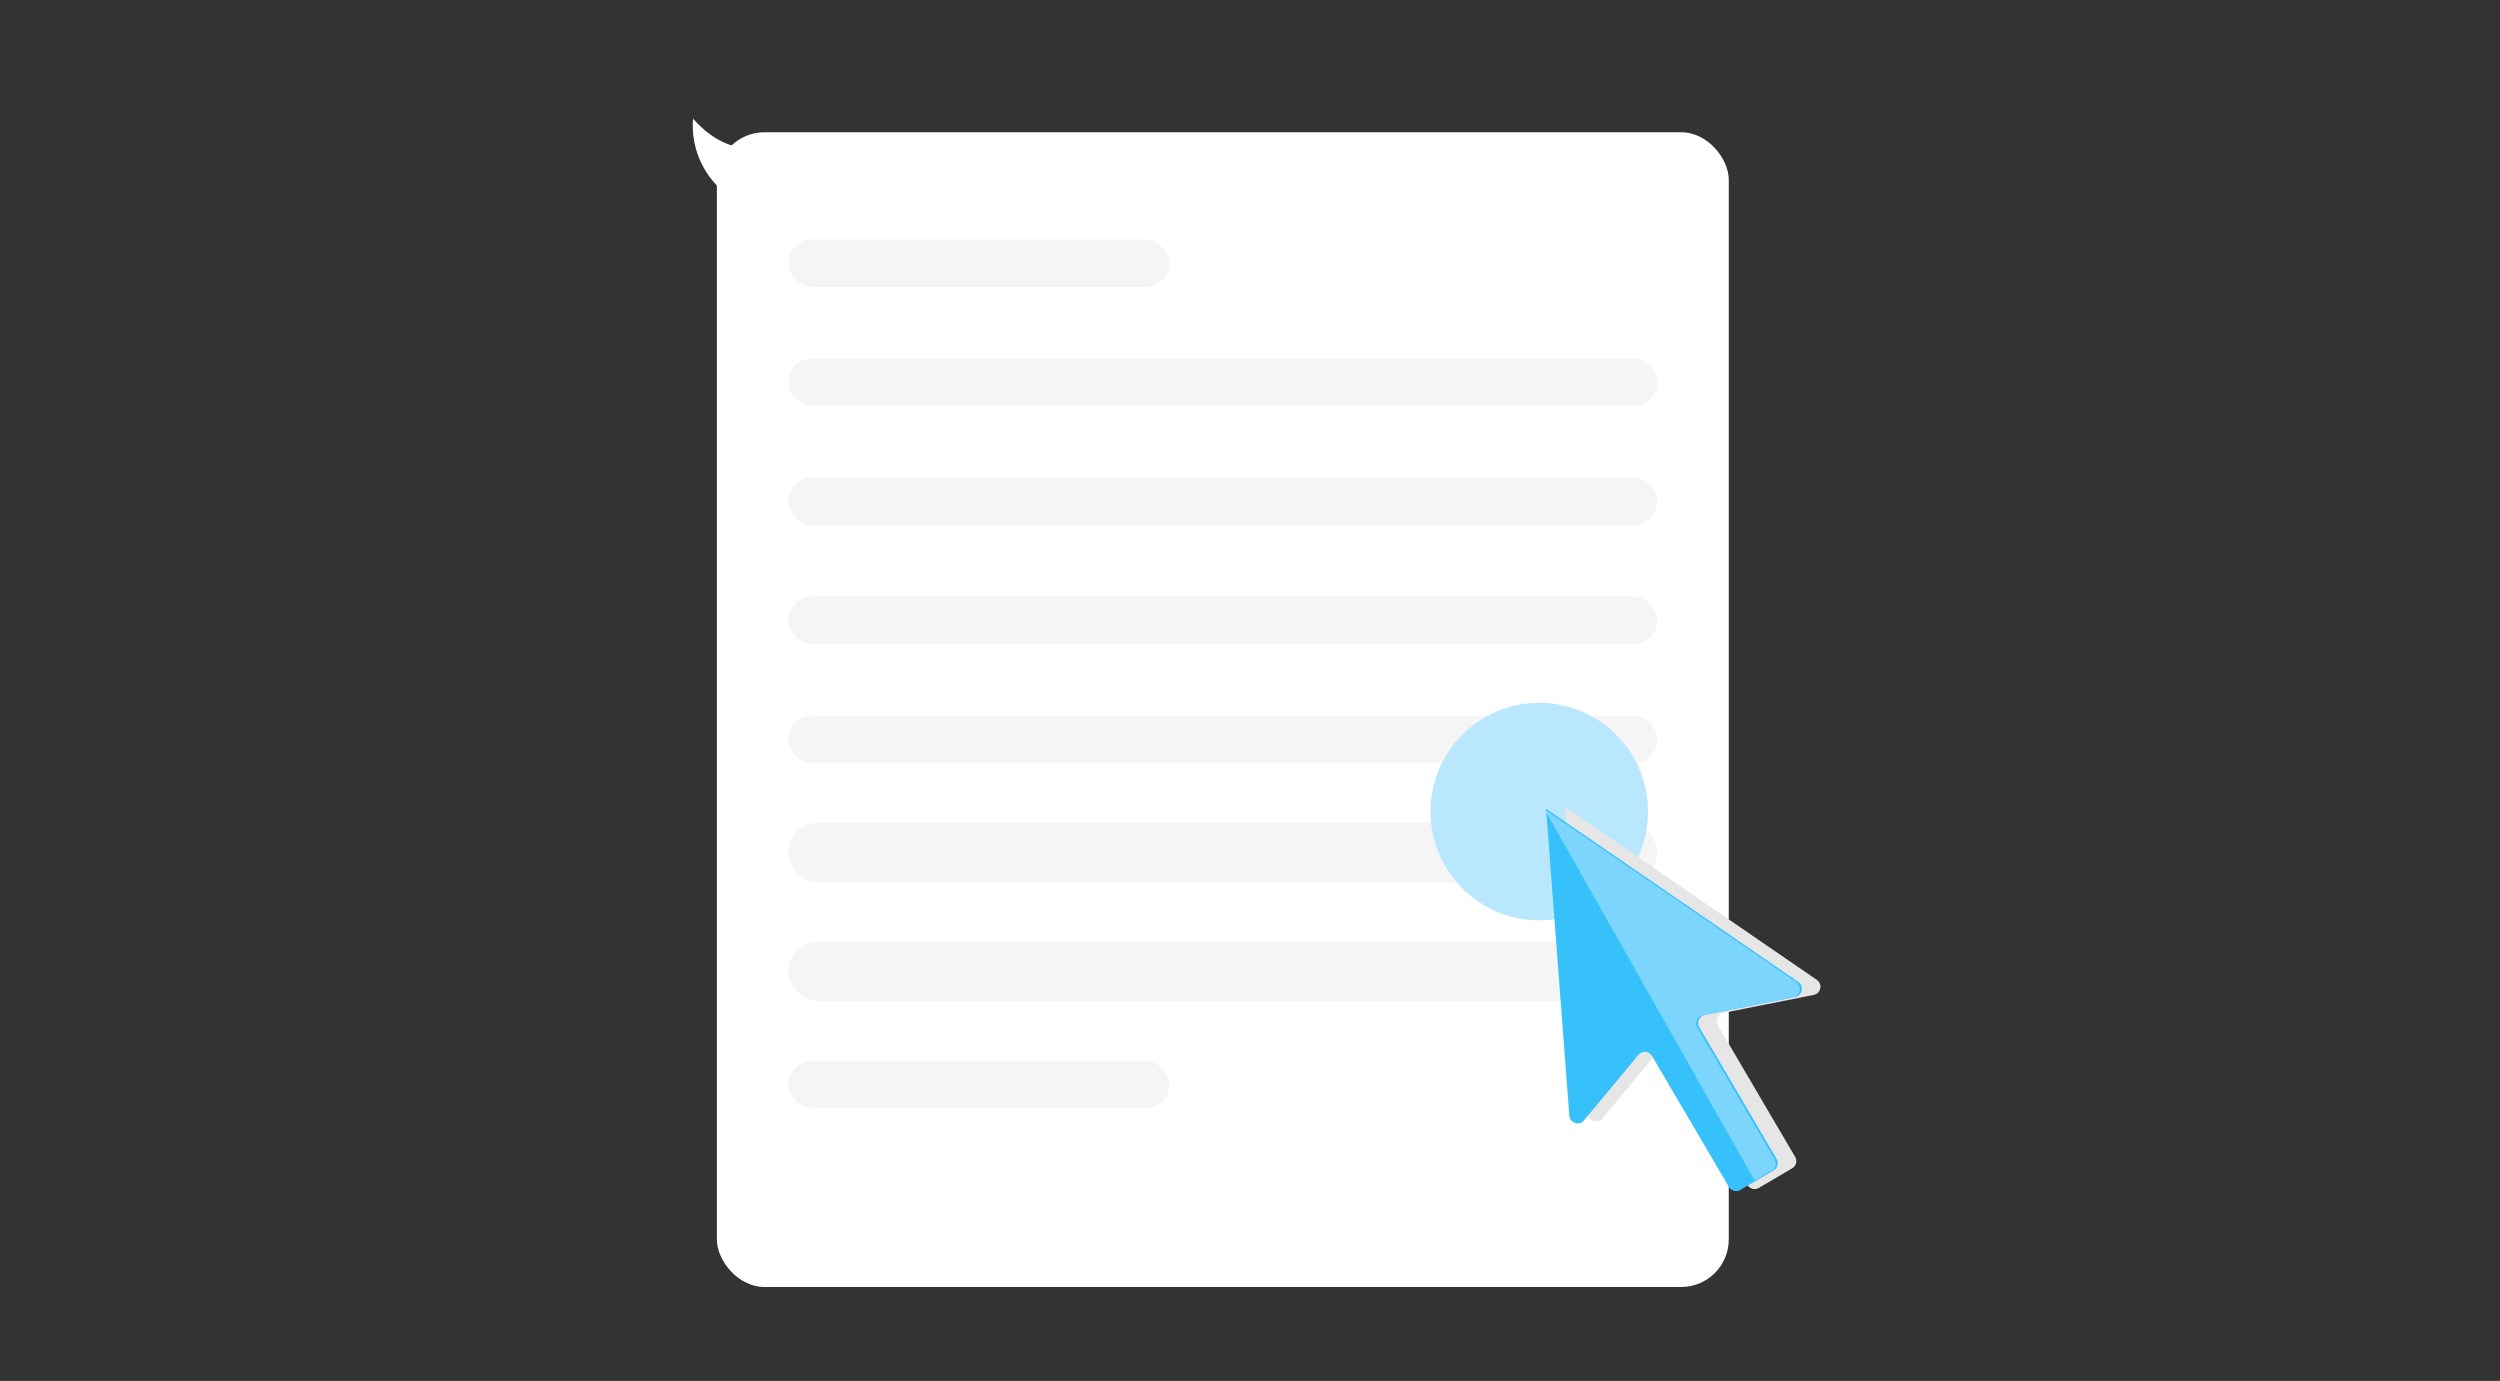 <svg xmlns="http://www.w3.org/2000/svg" xmlns:xlink="http://www.w3.org/1999/xlink" width="210" height="116" viewBox="0 0 210 116">
  <rect x="0" y="0" width="210" height="116" fill="#333333" stroke="none"/>
  <defs>
    <clipPath id="clip-path">
      <rect id="長方形_20404" data-name="長方形 20404" width="210" height="116" rx="8" fill="#fff"/>
    </clipPath>
  </defs>
  <g id="グループ_60385" data-name="グループ 60385" transform="translate(-2488 -5364)">
    <path id="パス_31644" data-name="パス 31644" d="M8,0H202a8,8,0,0,1,8,8V108a8,8,0,0,1-8,8H8a8,8,0,0,1-8-8V8A8,8,0,0,1,8,0Z" transform="translate(2488 5364)" fill="none"/>
    <g id="マスクグループ_59885" data-name="マスクグループ 59885" transform="translate(2488 5364)" clip-path="url(#clip-path)">
      <g id="グループ_60384" data-name="グループ 60384" transform="translate(20.085 12)">
        <g id="グループ_60383" data-name="グループ 60383" transform="translate(6.978 -2)">
          <g id="グループ_60374" data-name="グループ 60374" transform="translate(31.125 -1.033)">
            <g id="グループ_60373" data-name="グループ 60373" transform="translate(2.141 1.887)">
              <rect id="長方形_20395" data-name="長方形 20395" width="85" height="97" rx="4" transform="translate(-0.112 0.254)" fill="#fff"/>
              <rect id="長方形_20396" data-name="長方形 20396" width="32" height="4" rx="2" transform="translate(5.888 9.254)" fill="#f5f5f6"/>
              <rect id="長方形_20397" data-name="長方形 20397" width="73" height="4" rx="2" transform="translate(5.888 19.254)" fill="#f5f5f6"/>
              <rect id="長方形_20398" data-name="長方形 20398" width="73" height="4" rx="2" transform="translate(5.888 29.254)" fill="#f5f5f6"/>
              <rect id="長方形_20399" data-name="長方形 20399" width="73" height="4" rx="2" transform="translate(5.888 39.254)" fill="#f5f5f6"/>
              <rect id="長方形_20400" data-name="長方形 20400" width="73" height="4" rx="2" transform="translate(5.888 49.254)" fill="#f5f5f6"/>
              <rect id="長方形_20401" data-name="長方形 20401" width="73" height="5" rx="2.5" transform="translate(5.888 58.254)" fill="#f5f5f6"/>
              <rect id="長方形_20402" data-name="長方形 20402" width="73" height="5" rx="2.5" transform="translate(5.888 68.254)" fill="#f5f5f6"/>
              <rect id="長方形_20403" data-name="長方形 20403" width="32" height="4" rx="2" transform="translate(5.888 78.254)" fill="#f5f5f6"/>
            </g>
            <path id="パス_31640" data-name="パス 31640" d="M44.1,66.278a7.256,7.256,0,0,0,5.259,7.565l2-5.647s-3.66,2.175-7.258-1.918" transform="translate(-44.07 -65.278)" fill="#fff"/>
          </g>
          <g id="グループ_60382" data-name="グループ 60382" transform="translate(93.102 49.038)">
            <ellipse id="楕円形_1595" data-name="楕円形 1595" cx="9.133" cy="9.133" rx="9.133" ry="9.133" transform="translate(0 0)" fill="#b9e7fe"/>
            <g id="グループ_60381" data-name="グループ 60381" transform="matrix(0.996, -0.087, 0.087, 0.996, 9.405, 8.89)">
              <g id="グループ_60380" data-name="グループ 60380" transform="translate(0 0)">
                <g id="グループ_60379" data-name="グループ 60379">
                  <g id="グループ_60378" data-name="グループ 60378">
                    <g id="グループ_60377" data-name="グループ 60377" transform="translate(1.567 0)" style="mix-blend-mode: multiply;isolation: isolate">
                      <g id="グループ_60376" data-name="グループ 60376" transform="translate(0)">
                        <g id="グループ_60375" data-name="グループ 60375">
                          <path id="パス_31641" data-name="パス 31641" d="M0,25.863.3,0,20.148,16.339a.7.7,0,0,1-.368,1.231l-7.7.844a.7.7,0,0,0-.554.992l5.51,11.589a.7.7,0,0,1-.33.929l-2.936,1.4a.7.7,0,0,1-.929-.33L7.358,21.463a.7.7,0,0,0-1.126-.191l-5.039,5.09A.7.7,0,0,1,0,25.863" fill="#e6e6e7"/>
                        </g>
                      </g>
                    </g>
                    <path id="パス_31642" data-name="パス 31642" d="M0,25.863.3,0,20.148,16.339a.7.7,0,0,1-.368,1.232l-7.7.843a.7.7,0,0,0-.554.992l5.51,11.589a.7.7,0,0,1-.331.929l-2.936,1.4a.7.7,0,0,1-.929-.33L7.358,21.463a.7.7,0,0,0-1.126-.191l-5.039,5.09A.7.7,0,0,1,0,25.863" transform="translate(0 0.035)" fill="#36c1fa"/>
                    <path id="パス_31643" data-name="パス 31643" d="M19.818,16.311,0,0,14.869,32.612l1.5-.715a.7.7,0,0,0,.33-.929l-5.51-11.589a.7.7,0,0,1,.554-.992l7.7-.844a.7.7,0,0,0,.367-1.231" transform="translate(0.165 0.063)" fill="#7cd5fd"/>
                  </g>
                </g>
              </g>
            </g>
          </g>
        </g>
      </g>
    </g>
  </g>
</svg>

